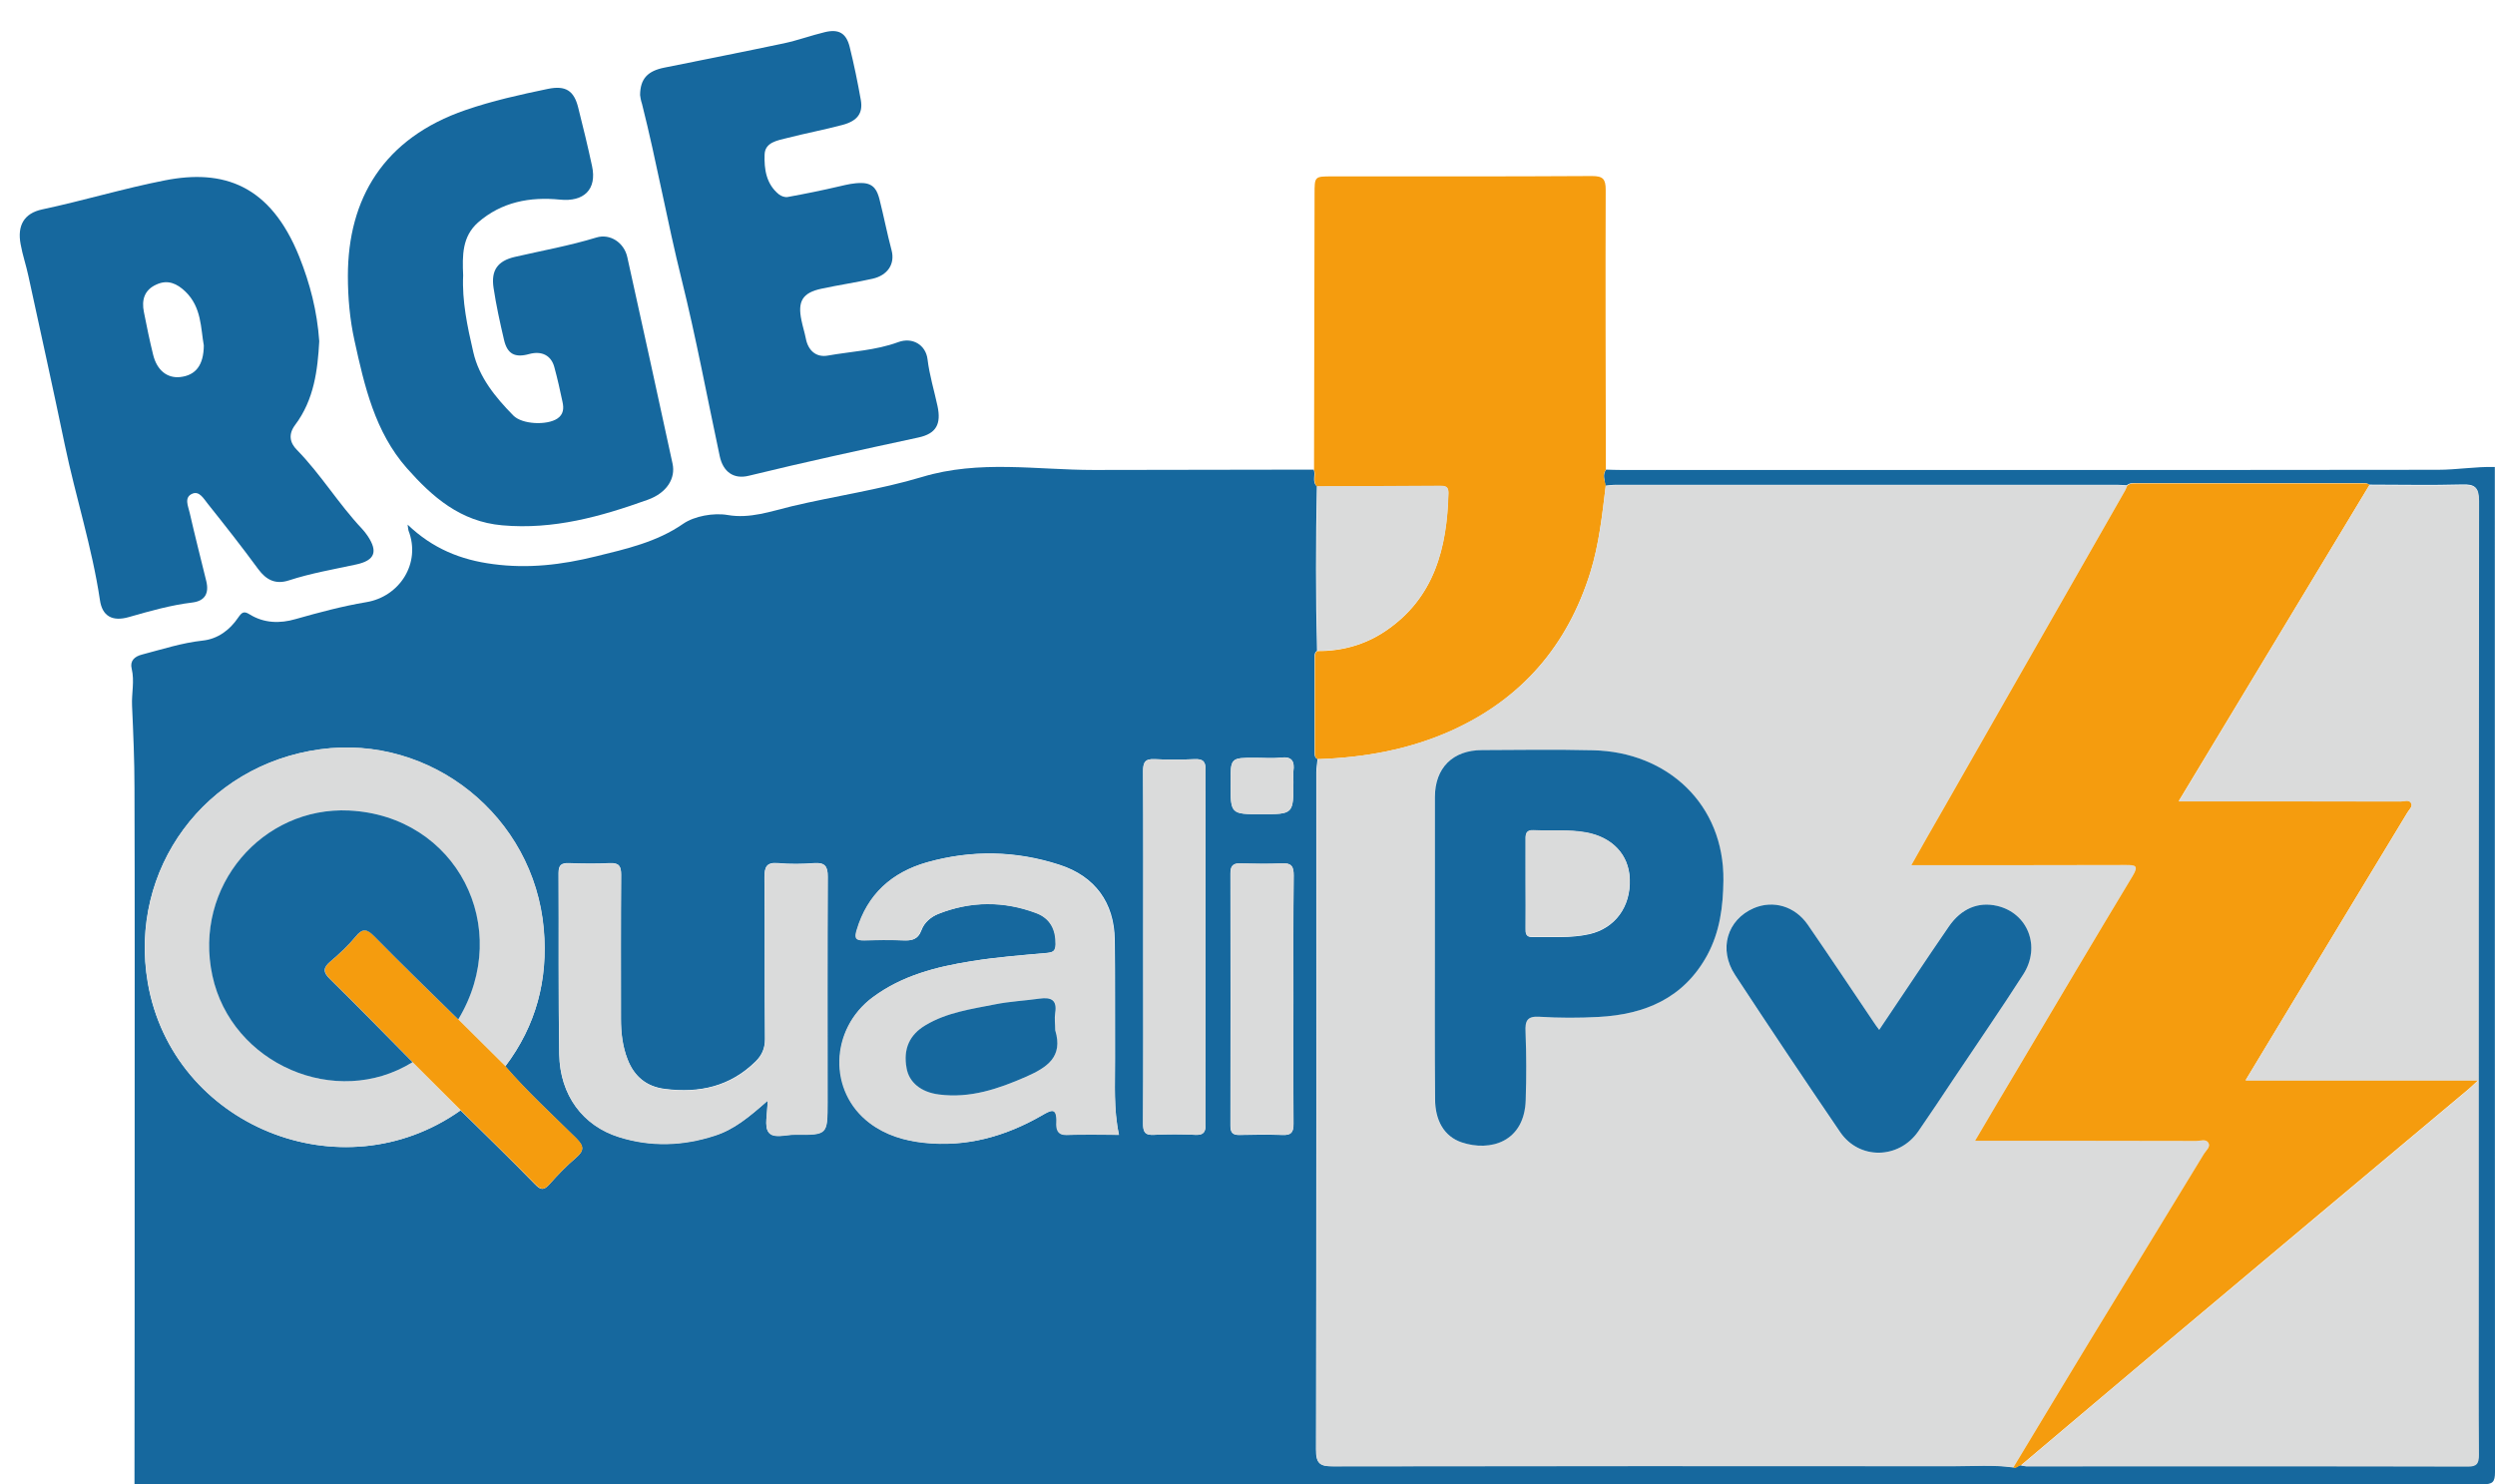 <?xml version="1.0" encoding="utf-8"?>
<!-- Generator: Adobe Illustrator 27.8.0, SVG Export Plug-In . SVG Version: 6.00 Build 0)  -->
<svg version="1.1" id="Calque_1" xmlns="http://www.w3.org/2000/svg" xmlns:xlink="http://www.w3.org/1999/xlink" x="0px" y="0px"
	 viewBox="0 0 1428.6 850" style="enable-background:new 0 0 1428.6 850;" xml:space="preserve">
<style type="text/css">
	.st0{fill:#16689E;}
	.st1{fill:#F59C0E;}
	.st2{fill:#DADBDB;}
</style>
<g>
	<path class="st0" d="M919.6,268.9c2.8,0.1,5.6,0.2,8.4,0.2c156,0,312,0.1,468-0.1c10.8,0,21.6-1.9,32.5-1.6
		c0,191.8,0,383.7,0.1,575.5c0,5.7-1.3,7-7,7c-448.2-0.2-896.4-0.1-1344.6-0.1c0.1-70,0.1-140,0.1-210c0-62.9,0.1-125.8-0.1-188.7
		c0-15.7-0.7-31.5-1.4-47.2c-0.3-7,1.5-13.9-0.2-21c-1.1-4.5,1.6-7,5.9-8.1c11.5-3,22.8-6.7,34.7-8c8.7-0.9,15.6-6.1,20.4-13.2
		c2-2.9,3.2-3.9,6.4-1.9c8.3,5.2,17.5,5.4,26.4,2.8c13.4-3.8,26.8-7.4,40.5-9.7c19-3.1,31.5-22.2,24.2-41c-0.2-0.6-0.2-1.3-0.5-3.4
		c14.3,13.7,30.4,20.2,48.9,22.6c20.1,2.7,39.4,0.4,58.8-4.4c17.5-4.3,35-8.2,50.1-18.7c6.4-4.4,17.4-6.4,25.5-5
		c12.7,2.2,24.6-2.1,36.6-5c24.8-5.9,50.4-9.5,74.7-16.8c32.8-9.9,65.5-4,98.2-4c42-0.1,84-0.1,126-0.2c1.3,3-1.2,6.8,1.8,9.5
		c-0.6,31.4-0.7,62.9,0.1,94.3c-1.3,0.8-1.4,2-1.4,3.3c0,18.3,0,36.6,0,54.8c0,1.5,0,3.1,1.7,3.8c-0.2,2.5-0.7,5-0.7,7.5
		c0,129.3,0.1,258.6-0.2,387.9c0,7.9,2.1,9.6,9.7,9.5c118.4-0.2,236.7-0.2,355.1-0.1c11.4,0,22.9-0.9,34.3,0.7
		c1.7,0.8,2.8-1,4.3-1.1c1,0.1,2,0.3,3,0.3c84.3,0,168.6,0,252.9,0.1c5.2,0,6.3-1.8,6.3-6.6c-0.2-27-0.1-54-0.1-81
		c0-155.1-0.1-310.2,0.2-465.3c0-7.5-2.1-9.3-9.3-9.1c-17.8,0.5-35.7,0.1-53.5,0.1c-1.3-1.2-2.8-0.9-4.3-0.9c-42.9,0-85.7,0-128.6,0
		c-2,0-4.1-0.2-5.8,1.3c-1.8-0.1-3.5-0.3-5.3-0.3c-95.7,0-191.5,0-287.2,0c-2,0-4,0.3-6.1,0.5C919.1,275.2,917.3,272,919.6,268.9z
		 M263.7,635.8c14.3,14.1,28.7,28,42.7,42.4c3.4,3.5,5.1,3.3,8.2-0.1c4.7-5.3,9.7-10.5,15.1-15.1c4.8-4.1,4.8-6.6,0.2-11.2
		c-13.7-13.6-28-26.6-40.6-41.2c17.6-23.3,24.6-49.6,22-78.6c-5.7-64.4-64.4-111.6-128.1-102.9c-65.8,9-109.8,68.6-98.6,133.7
		C98.8,644.6,195.5,684.1,263.7,635.8z M640.7,649.8c-3.2-14.9-2.1-29.4-2.2-43.8c-0.1-22.7,0.1-45.3-0.2-68
		c-0.3-21.2-11.4-36.3-31.5-42.8c-25.1-8.2-50.5-8.6-75.8-1.5c-20.1,5.7-34.2,18.2-40.3,38.9c-1.4,4.6-0.4,5.9,4.2,5.8
		c7.4-0.2,14.8-0.3,22.2,0c4.9,0.2,8.5-0.2,10.6-5.9c1.5-4.2,5.4-7.6,9.8-9.3c18.5-7.3,37.2-7.4,55.8-0.5c8.3,3.1,11.5,9.7,11.3,18
		c-0.1,3.7-1.4,4.5-4.9,4.9c-14.4,1.3-28.9,2.4-43.1,4.7c-20.1,3.2-39.8,8.2-56.6,20.6c-24.7,18.2-25.6,54.1-1.8,72.1
		c9.1,6.9,19.8,10.1,31.1,11.3c24.2,2.6,46.3-3.6,67.1-15.5c5.2-3,9.1-5.5,8.7,3.9c-0.1,3.1,0.2,7.2,5.7,7.1
		C620.3,649.5,630.2,649.8,640.7,649.8z M439.5,630.3c0,7.7-2,14.4,0.5,17.9c2.8,3.9,10,1.4,15.2,1.4c18.6,0.2,18.6,0.1,18.6-18.5
		c0-43.1-0.1-86.1,0.1-129.2c0-6.1-1.7-8.1-7.7-7.7c-6.8,0.5-13.8,0.6-20.6,0c-6.7-0.6-7.9,2.1-7.9,8.2c0.3,30.8,0,61.6,0.3,92.5
		c0,5.3-1.7,9.2-5.3,12.8c-14.6,14.4-32.2,18.3-51.9,15.8c-10.7-1.3-17.7-7.2-21.5-17c-2.9-7.4-3.8-15.2-3.8-23.2
		c0-27.5-0.1-55,0.1-82.5c0-4.8-1.1-6.8-6.3-6.6c-7.9,0.4-15.8,0.3-23.7,0c-4.2-0.1-5.8,1.1-5.8,5.6c0.2,34.6-0.2,69.3,0.4,103.9
		c0.4,23.3,13.5,40.8,34.2,47.3c18.2,5.7,36.5,5.1,54.7-0.8C420.3,646.9,429,639.5,439.5,630.3z M654.6,541.7
		c0,33.8,0.1,67.7-0.1,101.5c0,4.7,0.8,6.9,6.2,6.6c7.9-0.4,15.8-0.4,23.7,0c4.8,0.2,6-1.6,5.9-6.1c-0.1-67.7-0.1-135.4,0-203.1
		c0-4.9-1.8-6-6.2-5.9c-7.6,0.3-15.3,0.4-22.9,0c-5.6-0.3-6.7,1.8-6.7,7C654.7,475.1,654.6,508.4,654.6,541.7z M740.6,572.4
		c0-23.7-0.1-47.4,0.1-71c0.1-5.2-1.2-7.3-6.8-7c-7.9,0.4-15.8,0.3-23.7,0c-4.3-0.1-5.7,1.5-5.7,5.8c0.1,48.1,0.1,96.3,0,144.4
		c0,3.9,1.3,5.4,5.3,5.3c8.1-0.2,16.3-0.3,24.4,0c5,0.2,6.5-1.4,6.4-6.4C740.5,619.8,740.6,596.1,740.6,572.4z M722.3,466.2
		c18.3,0,18.3,0,18.3-18.6c0-2-0.2-4.1,0-6.1c0.7-5.7-0.9-8.5-7.3-7.7c-4.8,0.6-9.6,0.1-14.5,0.1c-14.2,0-14.2,0-14.2,14.4
		C704.6,466.2,704.6,466.2,722.3,466.2z"/>
	<path class="st1" d="M754.6,434.7c-1.7-0.8-1.7-2.3-1.7-3.8c0-18.3,0-36.6,0-54.8c0-1.3,0.2-2.5,1.4-3.3
		c14.1,0.1,27.3-3.6,38.9-11.4c28.1-18.9,35.3-47.6,36.1-79.1c0.1-3.7-1.9-4-4.8-4c-23.4,0.1-46.9,0.2-70.3,0.3
		c-2.9-2.7-0.5-6.5-1.8-9.5c0.1-52.7,0.2-105.3,0.3-158c0-10.1,0-10.1,10-10.1c49.6,0,99.2,0.1,148.8-0.2c6.4,0,7.9,1.7,7.9,8
		c-0.2,53.4,0,106.8,0.1,160.2c-2.4,3.1-0.5,6.2-0.1,9.4c-2,16.6-3.8,33.2-8.8,49.4c-13.1,41.8-39.1,72.2-79.1,90.4
		C807.1,429.2,781.3,433.8,754.6,434.7z"/>
	<path class="st0" d="M182.8,195.4c-0.9,16.3-2.9,33.4-13.8,47.9c-4,5.3-3.1,10.2,1,14.3c13.7,14,23.9,31,37.3,45.2
		c1.2,1.3,2.3,2.7,3.3,4.2c5.9,8.9,4,13.9-6.6,16.2c-12.9,2.8-25.9,5-38.5,9.1c-7.6,2.5-13-0.1-17.7-6.5c-9.3-12.7-19-25-28.8-37.3
		c-2.3-2.8-4.8-7.6-8.9-5.8c-4.9,2.1-2.3,7.2-1.5,10.9c3,13.1,6.3,26.1,9.5,39.1c1.7,7-0.7,11.4-8,12.3c-12.4,1.5-24.3,4.9-36.2,8.3
		c-9.6,2.8-15.4-0.5-16.7-9.8c-4.5-30.1-13.9-59.1-20.1-88.8c-6.7-32.2-13.8-64.3-20.8-96.5c-1.3-6.2-3.4-12.2-4.5-18.4
		c-2-10.7,2-17.7,12.4-19.9c23.5-5,46.6-12,70.1-16.6c33.5-6.6,60.5,2.4,77.1,43.8C177.5,162.4,181.6,178.1,182.8,195.4z
		 M116.7,197.8c-1.8-9.8-1.2-21.9-10.6-30.9c-4.7-4.5-10-7-16.5-4c-7,3.1-8.6,8.9-7.2,15.8c1.6,8.2,3.3,16.4,5.3,24.5
		c2.2,8.9,8.1,13.5,15.5,12.7C112,214.9,116.6,209.2,116.7,197.8z"/>
	<path class="st0" d="M265.2,157.7c-0.7,14.6,2.4,29.3,5.8,43.9c3.3,14.5,12.7,25.9,22.9,36.3c5.1,5.2,19.3,5.7,25.2,1.8
		c3.6-2.4,3.8-5.9,3-9.5c-1.4-6.7-2.9-13.4-4.7-20c-1.8-6.7-7.2-9.4-14.3-7.5c-8.2,2.3-12.6,0.1-14.5-8.1c-2.3-9.8-4.5-19.8-6-29.8
		c-1.5-10,2.3-15.4,12.2-17.7c15.6-3.6,31.3-6.4,46.7-11.1c7.8-2.4,15.9,2.9,17.7,11.3c8.7,39.4,17.4,78.8,25.9,118.2
		c1.8,8.3-3.1,16.7-14.3,20.7c-26.8,9.6-53.9,17.2-83.2,14.6c-24-2.1-40.1-16.3-54.7-32.8c-18.2-20.7-24.2-46.9-29.9-72.9
		c-2.7-12.2-3.8-24.6-3.8-37.1c0-44.3,20.5-78.9,67.4-95c15.4-5.3,31.2-8.8,47.1-12.1c10.2-2.1,15,1,17.4,10.8
		c2.8,11.1,5.5,22.2,7.9,33.4c2.9,13.4-4.7,20.6-18.4,19.2c-17.1-1.7-33.4,1.3-46.9,13.1C264.6,135.5,264.7,146.2,265.2,157.7z"/>
	<path class="st0" d="M366.5,54.4c0.1-9.4,4.4-13.8,14-15.7c22.8-4.6,45.6-9.1,68.4-13.9c7.9-1.7,15.5-4.5,23.4-6.4
		c7.9-1.9,12.2,0.5,14.2,8.4c2.5,10.1,4.6,20.3,6.4,30.5c1.3,7.5-1.9,11.9-10.4,14.2c-10.5,2.8-21.2,4.8-31.7,7.5
		c-5.5,1.4-12.8,2.4-13,9.5c-0.3,8.3,0.9,16.9,8.2,22.8c1.3,1,3.4,1.8,5,1.5c9.9-1.8,19.8-3.8,29.6-6.1c4.3-1,8.3-2,12.9-1.9
		c7.1,0.1,8.8,4.7,10,9c2.5,9.8,4.4,19.7,7,29.5c2.1,8-2.4,14.4-10.9,16.3c-9.7,2.2-19.5,3.6-29.2,5.7c-10.9,2.3-13.8,7.2-11.5,18.1
		c0.7,3.5,1.8,6.9,2.5,10.4c1.3,6.9,5.9,11,12.6,9.8c13.5-2.4,27.3-2.9,40.3-7.7c8.1-3,15.8,1.5,16.8,9.9c1.1,9.1,3.8,17.8,5.7,26.7
		c2.2,10.3-0.7,15.8-10.9,18c-32.4,7-64.8,14-97.1,21.9c-8.8,2.2-14.8-2.3-16.7-11.2c-7.2-33.7-13.5-67.6-21.8-101.1
		c-8.3-33.4-14.3-67.3-22.7-100.6C366.9,57.5,366.6,55.2,366.5,54.4z"/>
	<path class="st2" d="M754.6,434.7c26.6-0.9,52.4-5.5,76.9-16.6c40-18.2,66.1-48.6,79.1-90.4c5-16.1,6.8-32.7,8.8-49.4
		c2-0.2,4-0.5,6.1-0.5c95.7,0,191.5,0,287.2,0c1.8,0,3.5,0.2,5.3,0.3c-0.4,0.9-0.7,1.9-1.2,2.8c-34.8,60.9-69.5,121.8-104.3,182.7
		c-5.9,10.3-11.7,20.6-18.1,31.8c4.2,0,7,0,9.8,0c37.7,0,75.4,0.1,113-0.1c5.4,0,7.6,0.2,3.9,6.3c-21.8,36.1-43.2,72.4-64.8,108.7
		c-8.2,13.9-16.4,27.8-25.4,42.9c4.3,0,7.1,0,9.8,0c39,0,77.9,0,116.9,0.1c2.4,0,5.7-1.3,7,1.3c1,2.1-1.5,4.1-2.6,6
		c-21.7,35.6-43.5,71.1-65.1,106.7c-14.8,24.3-29.4,48.7-44.1,73c-11.4-1.6-22.9-0.7-34.3-0.7c-118.4-0.1-236.7-0.1-355.1,0.1
		c-7.6,0-9.7-1.6-9.7-9.5c0.3-129.3,0.2-258.6,0.2-387.9C754,439.7,754.4,437.2,754.6,434.7z M821.6,542.1c0,29,0,58.1,0,87.1
		c0,12.4,5.3,21.5,15.2,24.9c16.3,5.5,35.9-0.2,36.7-24.3c0.4-13,0.4-26-0.1-39c-0.2-6.3,0.9-9.1,8.1-8.6
		c11.2,0.7,22.4,0.7,33.6,0.1c26.6-1.4,48.9-10.8,62.4-35.5c7.3-13.3,9.1-27.6,9.2-42.6c0.5-43.6-32-73.7-74.7-74.6
		c-21.1-0.4-42.3-0.1-63.4-0.1c-17,0.1-27.1,10.2-27.1,27C821.5,485.1,821.6,513.6,821.6,542.1z M1076,589.7
		c-1.3-1.8-2.4-3.1-3.4-4.6c-12.5-18.6-24.8-37.2-37.6-55.6c-7.4-10.7-19.8-14.2-30.9-9.5c-15.3,6.5-20.4,23.6-10.7,38.3
		c19.8,30.2,39.9,60.2,60.2,90c10.9,15.9,33.5,15.6,44.6-0.4c6.8-9.8,13.4-19.8,20-29.7c13.4-20.1,27.2-40,40.2-60.3
		c10.2-16,2.6-35.1-15-39.2c-10.7-2.5-20.5,1.5-27.6,11.8C1102.6,550,1089.5,569.7,1076,589.7z"/>
	<path class="st1" d="M1152.8,840.3c14.7-24.3,29.3-48.7,44.1-73c21.7-35.6,43.4-71.1,65.1-106.7c1.2-1.9,3.7-3.9,2.6-6
		c-1.3-2.7-4.6-1.3-7-1.3c-39-0.1-77.9-0.1-116.9-0.1c-2.7,0-5.5,0-9.8,0c8.9-15.1,17.1-29,25.4-42.9c21.5-36.2,43-72.6,64.8-108.7
		c3.7-6.1,1.5-6.3-3.9-6.3c-37.7,0.1-75.4,0.1-113,0.1c-2.8,0-5.5,0-9.8,0c6.4-11.3,12.2-21.6,18.1-31.8
		c34.8-60.9,69.5-121.8,104.3-182.7c0.5-0.9,0.8-1.8,1.2-2.8c1.7-1.5,3.7-1.3,5.8-1.3c42.9,0,85.7,0,128.6,0c1.5,0,3.1-0.3,4.3,0.9
		c-36.2,60-72.3,119.9-109.2,181c4.2,0,6.7,0,9.3,0c39.2,0,78.5,0,117.7,0.1c2.1,0,5-1.3,6.2,1.2c0.8,1.9-1.3,3.6-2.3,5.3
		c-21.9,36.1-43.7,72.2-65.5,108.3c-8.7,14.5-17.4,28.9-27.1,44.9c44.8,0,88.1,0,133.2,0c-2.8,2.6-4,3.8-5.3,4.9
		c-58.1,48.7-116.3,97.4-174.3,146.2c-27.5,23.1-54.8,46.3-82.2,69.4C1155.6,839.2,1154.6,841.1,1152.8,840.3z"/>
	<path class="st2" d="M1157.2,839.2c27.4-23.1,54.7-46.4,82.2-69.4c58.1-48.8,116.2-97.5,174.3-146.2c1.3-1.1,2.5-2.4,5.3-4.9
		c-45.1,0-88.4,0-133.2,0c9.6-16,18.3-30.5,27.1-44.9c21.8-36.1,43.7-72.2,65.5-108.3c1-1.7,3.1-3.5,2.3-5.3
		c-1.2-2.6-4.1-1.2-6.2-1.2c-39.2-0.1-78.5-0.1-117.7-0.1c-2.5,0-5,0-9.3,0c36.8-61.1,73-121.1,109.2-181c17.8,0,35.7,0.4,53.5-0.1
		c7.2-0.2,9.3,1.6,9.3,9.1c-0.2,155.1-0.2,310.2-0.2,465.3c0,27-0.1,54,0.1,81c0,4.8-1.1,6.6-6.3,6.6c-84.3-0.2-168.6-0.1-252.9-0.1
		C1159.2,839.5,1158.2,839.3,1157.2,839.2z"/>
	<path class="st2" d="M263.7,635.8c-68.3,48.3-164.9,8.9-179-73.1c-11.2-65.1,32.8-124.7,98.6-133.7
		c63.7-8.7,122.4,38.4,128.1,102.9c2.5,29-4.4,55.3-22,78.6c-9-8.9-18-17.9-27-26.8c31.7-52.7-1.2-116.6-62.4-119.6
		c-49.5-2.4-89.3,43.3-78.3,94.5c10.9,50.7,70.9,76.7,114.6,49.6C245.4,617.4,254.5,626.6,263.7,635.8z"/>
	<path class="st2" d="M640.7,649.8c-10.4,0-20.3-0.2-30.2,0.1c-5.5,0.2-5.9-4-5.7-7.1c0.4-9.4-3.5-6.9-8.7-3.9
		c-20.8,11.9-43,18.1-67.1,15.5c-11.3-1.2-22-4.4-31.1-11.3c-23.9-18-22.9-53.8,1.8-72.1c16.8-12.5,36.5-17.5,56.6-20.6
		c14.3-2.3,28.7-3.4,43.1-4.7c3.5-0.3,4.8-1.2,4.9-4.9c0.2-8.4-3-15-11.3-18c-18.5-6.9-37.3-6.8-55.8,0.5c-4.3,1.7-8.2,5.1-9.8,9.3
		c-2.1,5.7-5.7,6.1-10.6,5.9c-7.4-0.3-14.8-0.2-22.2,0c-4.6,0.1-5.6-1.2-4.2-5.8c6.1-20.7,20.2-33.2,40.3-38.9
		c25.3-7.1,50.7-6.7,75.8,1.5c20.1,6.6,31.2,21.6,31.5,42.8c0.3,22.7,0.1,45.3,0.2,68C638.5,620.4,637.5,634.9,640.7,649.8z
		 M604.2,589.9c0-3.3-0.4-6.7,0.1-9.9c1.2-7.6-2.4-9.2-8.9-8.2c-8.5,1.2-17.2,1.6-25.6,3.3c-13.6,2.7-27.5,4.6-39.7,11.9
		c-9.3,5.5-12.9,13.7-10.9,24.6c1.5,8.1,8.3,13.8,18.6,15.1c17.8,2.3,33.9-3.2,49.9-10.2C599.5,611.2,608.9,605.2,604.2,589.9z"/>
	<path class="st2" d="M439.5,630.3c-10.5,9.2-19.2,16.5-30.3,20.1c-18.2,5.9-36.5,6.5-54.7,0.8c-20.8-6.5-33.8-24-34.2-47.3
		c-0.6-34.6-0.2-69.3-0.4-103.9c0-4.4,1.6-5.7,5.8-5.6c7.9,0.2,15.8,0.4,23.7,0c5.2-0.3,6.3,1.8,6.3,6.6c-0.2,27.5-0.1,55-0.1,82.5
		c0,7.9,0.9,15.8,3.8,23.2c3.8,9.8,10.8,15.7,21.5,17c19.7,2.4,37.4-1.4,51.9-15.8c3.6-3.6,5.3-7.5,5.3-12.8
		c-0.2-30.8,0-61.6-0.3-92.5c-0.1-6.1,1.2-8.8,7.9-8.2c6.8,0.6,13.8,0.5,20.6,0c6-0.4,7.8,1.6,7.7,7.7c-0.2,43.1-0.1,86.1-0.1,129.2
		c0,18.6,0,18.7-18.6,18.5c-5.2-0.1-12.4,2.5-15.2-1.4C437.5,644.8,439.5,638.1,439.5,630.3z"/>
	<path class="st2" d="M654.6,541.7c0-33.3,0.1-66.7-0.1-100c0-5.2,1.2-7.3,6.7-7c7.6,0.4,15.3,0.3,22.9,0c4.4-0.2,6.2,1,6.2,5.9
		c-0.2,67.7-0.1,135.4,0,203.1c0,4.5-1.1,6.4-5.9,6.1c-7.9-0.4-15.8-0.4-23.7,0c-5.3,0.3-6.2-1.9-6.2-6.6
		C654.7,609.4,654.6,575.6,654.6,541.7z"/>
	<path class="st1" d="M262.4,583.7c9,8.9,18,17.9,27,26.8c12.6,14.6,26.9,27.7,40.6,41.2c4.6,4.6,4.6,7.1-0.2,11.2
		c-5.4,4.6-10.4,9.8-15.1,15.1c-3,3.4-4.8,3.6-8.2,0.1c-14-14.3-28.5-28.3-42.7-42.4c-9.2-9.2-18.4-18.4-27.5-27.5
		c-15.7-15.9-31.2-31.9-47.2-47.5c-4.1-4.1-4.1-6.5,0.2-10.2c5.2-4.4,10.2-9.1,14.5-14.3c4-4.9,6.4-4.4,10.6-0.1
		C230.1,552.2,246.3,567.9,262.4,583.7z"/>
	<path class="st2" d="M754.3,278.4c23.4-0.1,46.9-0.1,70.3-0.3c2.9,0,4.8,0.3,4.8,4c-0.7,31.5-8,60.2-36.1,79.1
		c-11.6,7.8-24.8,11.6-38.9,11.4C753.6,341.3,753.7,309.9,754.3,278.4z"/>
	<path class="st2" d="M740.6,572.4c0,23.7-0.1,47.4,0.1,71c0,5-1.4,6.7-6.4,6.4c-8.1-0.4-16.3-0.3-24.4,0c-4,0.1-5.3-1.3-5.3-5.3
		c0.1-48.1,0.1-96.3,0-144.4c0-4.2,1.3-5.9,5.7-5.8c7.9,0.2,15.8,0.4,23.7,0c5.5-0.3,6.8,1.8,6.8,7
		C740.5,525,740.6,548.7,740.6,572.4z"/>
	<path class="st2" d="M722.3,466.2c-17.7,0-17.7,0-17.7-17.9c0-14.4,0-14.4,14.2-14.4c4.8,0,9.7,0.4,14.5-0.1
		c6.4-0.7,8.1,2.1,7.3,7.7c-0.3,2,0,4.1,0,6.1C740.6,466.2,740.6,466.2,722.3,466.2z"/>
	<path class="st0" d="M821.6,542.1c0-28.5,0-57,0-85.6c0-16.8,10.2-27,27.1-27c21.1-0.1,42.3-0.4,63.4,0.1
		c42.7,0.9,75.2,31,74.7,74.6c-0.2,15-2,29.2-9.2,42.6c-13.5,24.8-35.8,34.1-62.4,35.5c-11.2,0.6-22.4,0.6-33.6-0.1
		c-7.2-0.5-8.4,2.3-8.1,8.6c0.5,13,0.5,26,0.1,39c-0.7,24.1-20.3,29.8-36.7,24.3c-10-3.4-15.2-12.5-15.2-24.9
		C821.5,600.2,821.6,571.1,821.6,542.1z M873.6,505.6c0,8.7,0,17.3,0,26c0,2.7,0,5,3.8,5c10.9-0.2,21.9,0.7,32.7-1.7
		c14.7-3.4,23.7-15.7,23.1-31.5c-0.5-14-10-23.9-24.7-26.6c-10.1-1.9-20.3-0.8-30.4-1.3c-4-0.2-4.6,1.8-4.5,5.1
		C873.6,488.8,873.5,497.2,873.6,505.6z"/>
	<path class="st0" d="M1076,589.7c13.5-20,26.5-39.7,39.9-59.2c7.1-10.3,16.9-14.3,27.6-11.8c17.6,4.1,25.2,23.3,15,39.2
		c-13,20.3-26.8,40.2-40.2,60.3c-6.6,9.9-13.2,19.9-20,29.7c-11.1,15.9-33.7,16.3-44.6,0.4c-20.3-29.8-40.4-59.8-60.2-90
		c-9.7-14.7-4.6-31.7,10.7-38.3c11.1-4.7,23.5-1.2,30.9,9.5c12.7,18.4,25.1,37.1,37.6,55.6C1073.6,586.6,1074.7,587.9,1076,589.7z"
		/>
	<path class="st0" d="M262.4,583.7c-16.1-15.8-32.3-31.5-48.1-47.6c-4.2-4.2-6.6-4.8-10.6,0.1c-4.3,5.2-9.3,9.9-14.5,14.3
		c-4.3,3.7-4.4,6.1-0.2,10.2c15.9,15.6,31.5,31.6,47.2,47.5c-43.7,27.1-103.7,1.1-114.6-49.6c-11-51.2,28.8-96.9,78.3-94.5
		C261.3,467.1,294.2,531,262.4,583.7z"/>
	<path class="st0" d="M604.2,589.9c4.7,15.3-4.7,21.3-16.6,26.6c-16,7-32.1,12.5-49.9,10.2c-10.4-1.3-17.2-7-18.6-15.1
		c-2-10.9,1.6-19.1,10.9-24.6c12.2-7.3,26.1-9.2,39.7-11.9c8.4-1.7,17.1-2.1,25.6-3.3c6.5-0.9,10.1,0.7,8.9,8.2
		C603.7,583.2,604.2,586.6,604.2,589.9z"/>
	<path class="st2" d="M873.5,505.6c0-8.4,0.1-16.8,0-25.2c-0.1-3.3,0.6-5.3,4.5-5.1c10.1,0.5,20.3-0.6,30.4,1.3
		c14.7,2.8,24.2,12.6,24.7,26.6c0.6,15.8-8.4,28.1-23.1,31.5c-10.8,2.5-21.8,1.5-32.7,1.7c-3.8,0.1-3.9-2.2-3.8-5
		C873.6,522.9,873.6,514.2,873.5,505.6z"/>
</g>
</svg>
